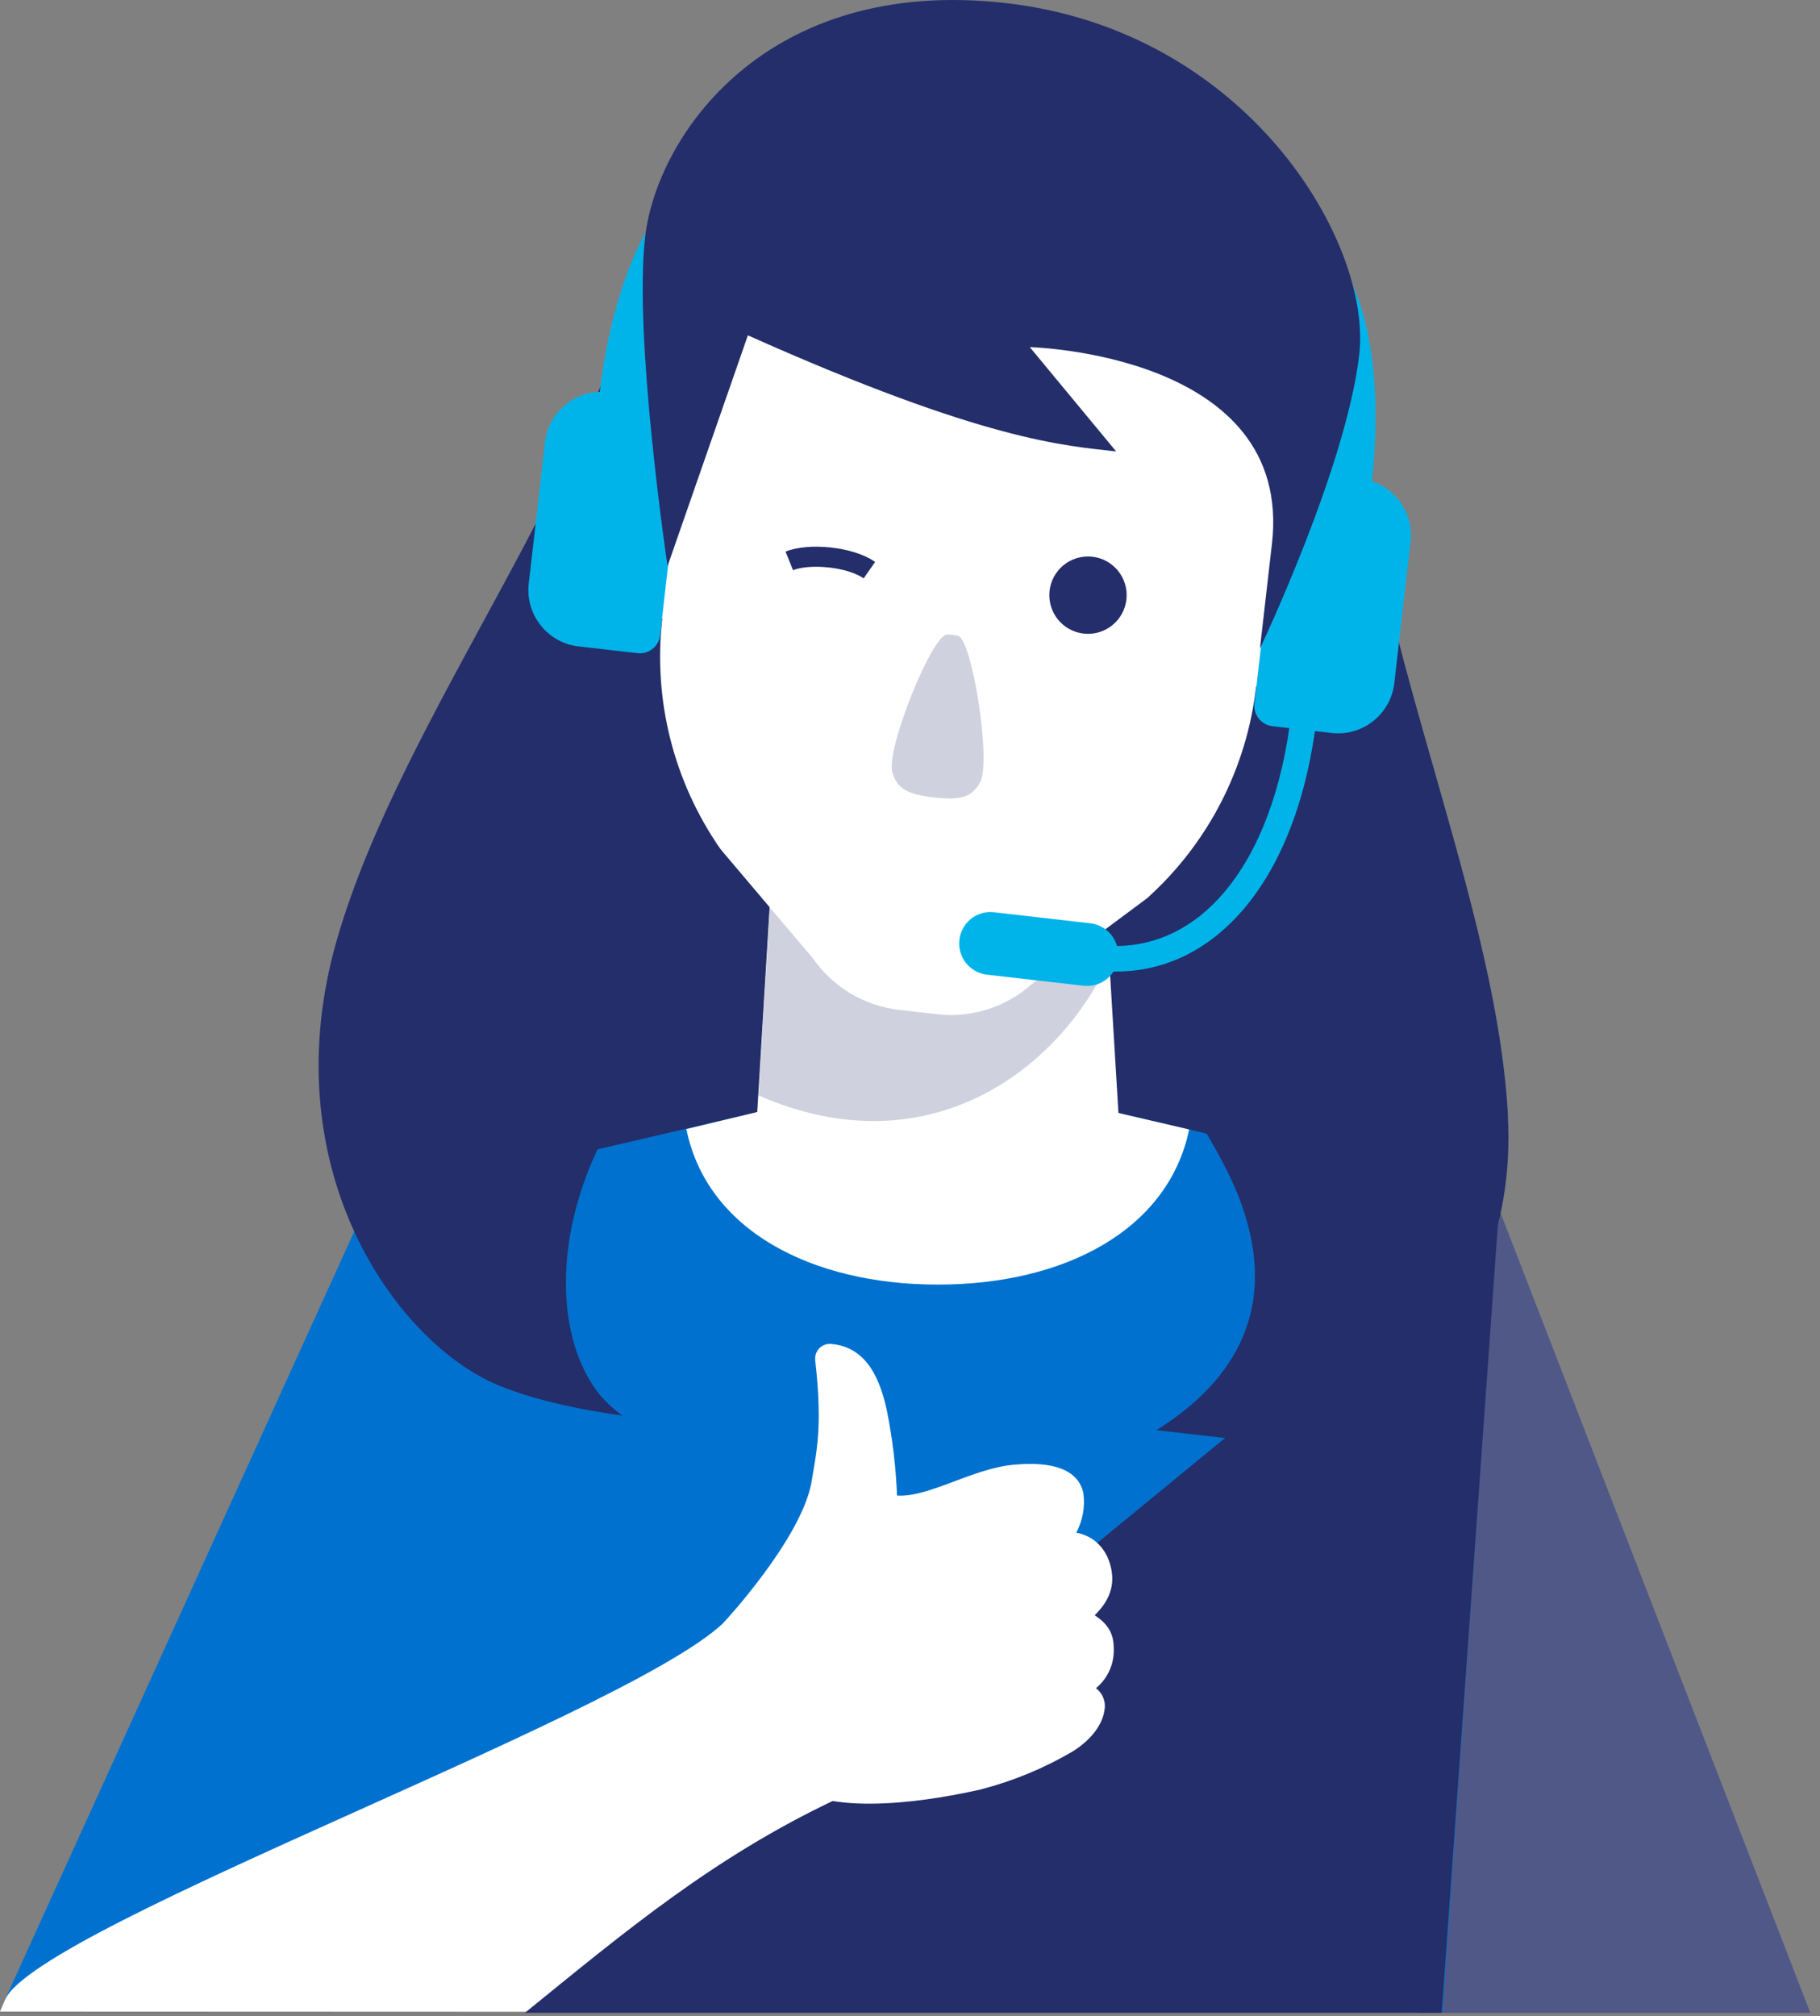<?xml version="1.0" encoding="UTF-8"?> <svg xmlns="http://www.w3.org/2000/svg" width="177" height="196" viewBox="0 0 177 196" fill="none"><rect x="0" y="0" width="177" height="196" fill="#808080" stroke="none"/><g id="Group 39981"><path id="Vector" d="M14.56 85.335L14.92 85.424L14.56 85.335Z" fill="#00B4E9"></path><path id="Vector_2" d="M128.709 71.155H54.609V117.905H128.709V71.155Z" fill="#232E6A"></path><path id="Vector_3" d="M176.06 195.674L145.91 117.854L132.56 181.814L137.98 195.674H176.06Z" fill="#505888"></path><path id="Vector_4" d="M140.3 195.575L145.75 116.875L91.13 104.035L34.6 117.205L51.73 195.575H140.3Z" fill="#0071CE"></path><path id="Vector_5" d="M140.209 195.664L145.749 117.964L51.029 195.664H140.209Z" fill="#232E6A"></path><path id="Vector_6" d="M90.72 104.005L66.75 109.755C68.74 119.595 78.93 124.875 91.22 124.875C103.51 124.875 113.61 119.585 115.65 109.795L90.72 103.995V104.005Z" fill="white"></path><path id="Vector_7" d="M109.19 115.115H73.22L76.18 66.135H106.23L109.19 115.115Z" fill="white"></path><path id="Vector_8" d="M106.229 66.135H76.189L73.779 106.495C90.279 113.685 103.019 104.005 107.879 93.325L106.229 66.124V66.135Z" fill="#CFD2DE"></path><path id="Vector_9" d="M45.25 193.945L47.76 176.915L35.59 117.205L0.45 194.465L5.82 193.945H45.25Z" fill="#0071CE"></path><path id="Vector_10" d="M146.65 108.415C145.42 85.635 131.07 57.335 132.12 34.835L99.57 23.765L99.66 23.035L97.51 23.065L96.3 22.655L96.26 23.085L62.72 23.495C58.64 45.655 39.14 69.355 32.79 91.265C26.44 113.175 38.13 130.005 48 134.455C51.36 135.945 55.85 136.945 60.54 137.615C59.74 137.045 59 136.375 58.36 135.625C54.04 130.315 53.57 119.915 59.09 109.795C64.61 99.665 73.78 92.675 76.35 70.185L91.39 71.915L106.43 73.675C103.85 96.145 116.59 105.675 120.68 116.905C124.77 128.135 119 134.945 112.47 139.025L118.85 139.755C129.44 140.965 147.87 131.225 146.64 108.445L146.65 108.415Z" fill="#232E6A"></path><path id="Vector_11" d="M124.919 48.365L124.299 48.295L125.709 36.005L97.259 28.885L67.939 29.385L66.529 41.675L65.699 41.575C62.619 41.235 59.839 43.445 59.469 46.525L58.629 53.795C58.289 56.875 60.499 59.655 63.579 60.025L64.409 60.115C63.499 68.035 65.519 76.015 70.079 82.555L79.079 93.185C81.019 95.965 84.049 97.775 87.409 98.165L91.139 98.595C94.499 98.975 97.859 97.905 100.379 95.635L111.559 87.315C117.489 81.985 121.259 74.665 122.159 66.745L122.779 66.815C125.859 67.155 128.639 64.945 128.999 61.865L129.839 54.595C130.189 51.515 127.989 48.735 124.909 48.365H124.919Z" fill="white"></path><path id="Vector_12" d="M93.159 61.805C93.159 61.805 92.879 61.745 92.659 61.715C92.48 61.695 92.299 61.685 92.109 61.685C90.65 61.685 86.14 72.855 86.78 75.065C87.23 76.685 88.309 76.975 89.139 77.235C90.26 77.485 91.39 77.615 92.53 77.625C93.4 77.555 94.519 77.525 95.32 76.045C96.43 74.035 94.529 62.085 93.159 61.805Z" fill="#CFD2DE"></path><path id="Vector_13" d="M64.84 38.775L63.59 38.635L64.7 19.645C60.37 25.215 58.84 33.764 58.33 38.094C55.59 38.175 53.33 40.245 53.01 42.965L51.42 56.734C51.08 59.745 53.23 62.474 56.24 62.834L61.99 63.495C63.08 63.624 64.07 62.844 64.2 61.755V61.715L66.58 40.974C66.7 39.885 65.92 38.904 64.83 38.785L64.84 38.775Z" fill="#00B4E9"></path><path id="Vector_14" d="M133.41 46.775C133.91 42.465 134.37 33.745 131.39 27.314L129.23 46.184L126.59 45.885C125.5 45.755 124.51 46.535 124.38 47.624V47.645L122 68.374C121.87 69.465 122.64 70.454 123.74 70.594H123.77L129.51 71.254C132.53 71.594 135.25 69.424 135.6 66.415L137.18 52.645C137.47 50.044 135.9 47.605 133.42 46.785L133.41 46.775Z" fill="#00B4E9"></path><path id="Vector_15" d="M72.75 32.605C95.93 42.955 103.64 43.315 108.55 43.885L100.15 33.745C100.15 33.745 125.82 34.355 123.7 52.865L122.53 63.055C122.53 63.055 130.94 45.395 132.19 34.455C133.44 23.515 121.27 2.985 97.86 0.305C74.46 -2.375 63.87 13.245 62.74 23.045C61.61 32.845 64.92 55.035 64.92 55.035L72.73 32.605H72.75Z" fill="#232E6A"></path><path id="Vector_16" d="M125.59 69.245C124.73 76.705 122.45 82.765 119 86.805C116.13 90.155 112.57 91.915 108.63 91.965C108.3 90.765 107.27 89.895 106.04 89.755L96.56 88.665C94.88 88.535 93.41 89.805 93.29 91.485C93.17 93.075 94.29 94.485 95.87 94.735L105.38 95.825C106.53 95.955 107.66 95.425 108.29 94.445H108.51C113.25 94.445 117.5 92.385 120.91 88.415C124.69 84.015 127.17 77.465 128.08 69.535L125.61 69.255L125.59 69.245Z" fill="#00B4E9"></path><path id="Vector_17" d="M105.81 61.615C107.886 61.615 109.57 59.931 109.57 57.855C109.57 55.778 107.886 54.095 105.81 54.095C103.733 54.095 102.05 55.778 102.05 57.855C102.05 59.931 103.733 61.615 105.81 61.615Z" fill="#232E6A"></path><path id="Vector (Stroke)" fill-rule="evenodd" clip-rule="evenodd" d="M80.553 55.157C79.154 55.01 77.865 55.129 77.126 55.428L76.394 53.621C77.555 53.151 79.21 53.055 80.757 53.218C82.306 53.381 83.966 53.826 85.109 54.626L83.991 56.224C83.233 55.693 81.948 55.304 80.553 55.157Z" fill="#232E6A"></path><path id="Vector_18" d="M106.59 164.104C107.77 163.134 108.41 161.654 108.31 160.124C108.31 158.784 107.69 157.804 106.46 157.024C107.16 156.314 108.45 154.924 108.12 152.774C107.79 150.624 106.39 149.294 104.67 148.994C105.3 147.814 105.54 146.474 105.36 145.154C104.9 142.934 102.5 141.994 98.5 142.394C94.5 142.794 90.29 145.584 87.24 145.384C87.13 142.654 86.81 139.944 86.28 137.264C85.69 134.444 84.47 130.924 80.81 130.644C80.03 130.584 79.34 131.164 79.28 131.954C79.28 132.044 79.28 132.134 79.28 132.224C80.03 138.784 79.39 141.184 78.9 144.194C77.82 149.744 70.37 157.744 70.37 157.744L71.06 157.474C71.06 158.194 71.43 167.634 76.68 173.324C80.75 176.854 91.45 174.854 95.41 173.944C98.53 173.134 101.53 171.894 104.31 170.264C106.3 169.024 107.23 167.494 107.4 166.314C107.58 165.484 107.27 164.624 106.59 164.114V164.104Z" fill="white"></path><path id="Vector_19" d="M51.16 195.574C60.72 187.824 69.34 180.574 81.21 174.964C92.82 168.044 77.95 148.484 71.03 157.044C64.11 165.604 3.77 187.104 0.5 194.374L0 195.544L51.15 195.564L51.16 195.574Z" fill="white"></path></g></svg> 